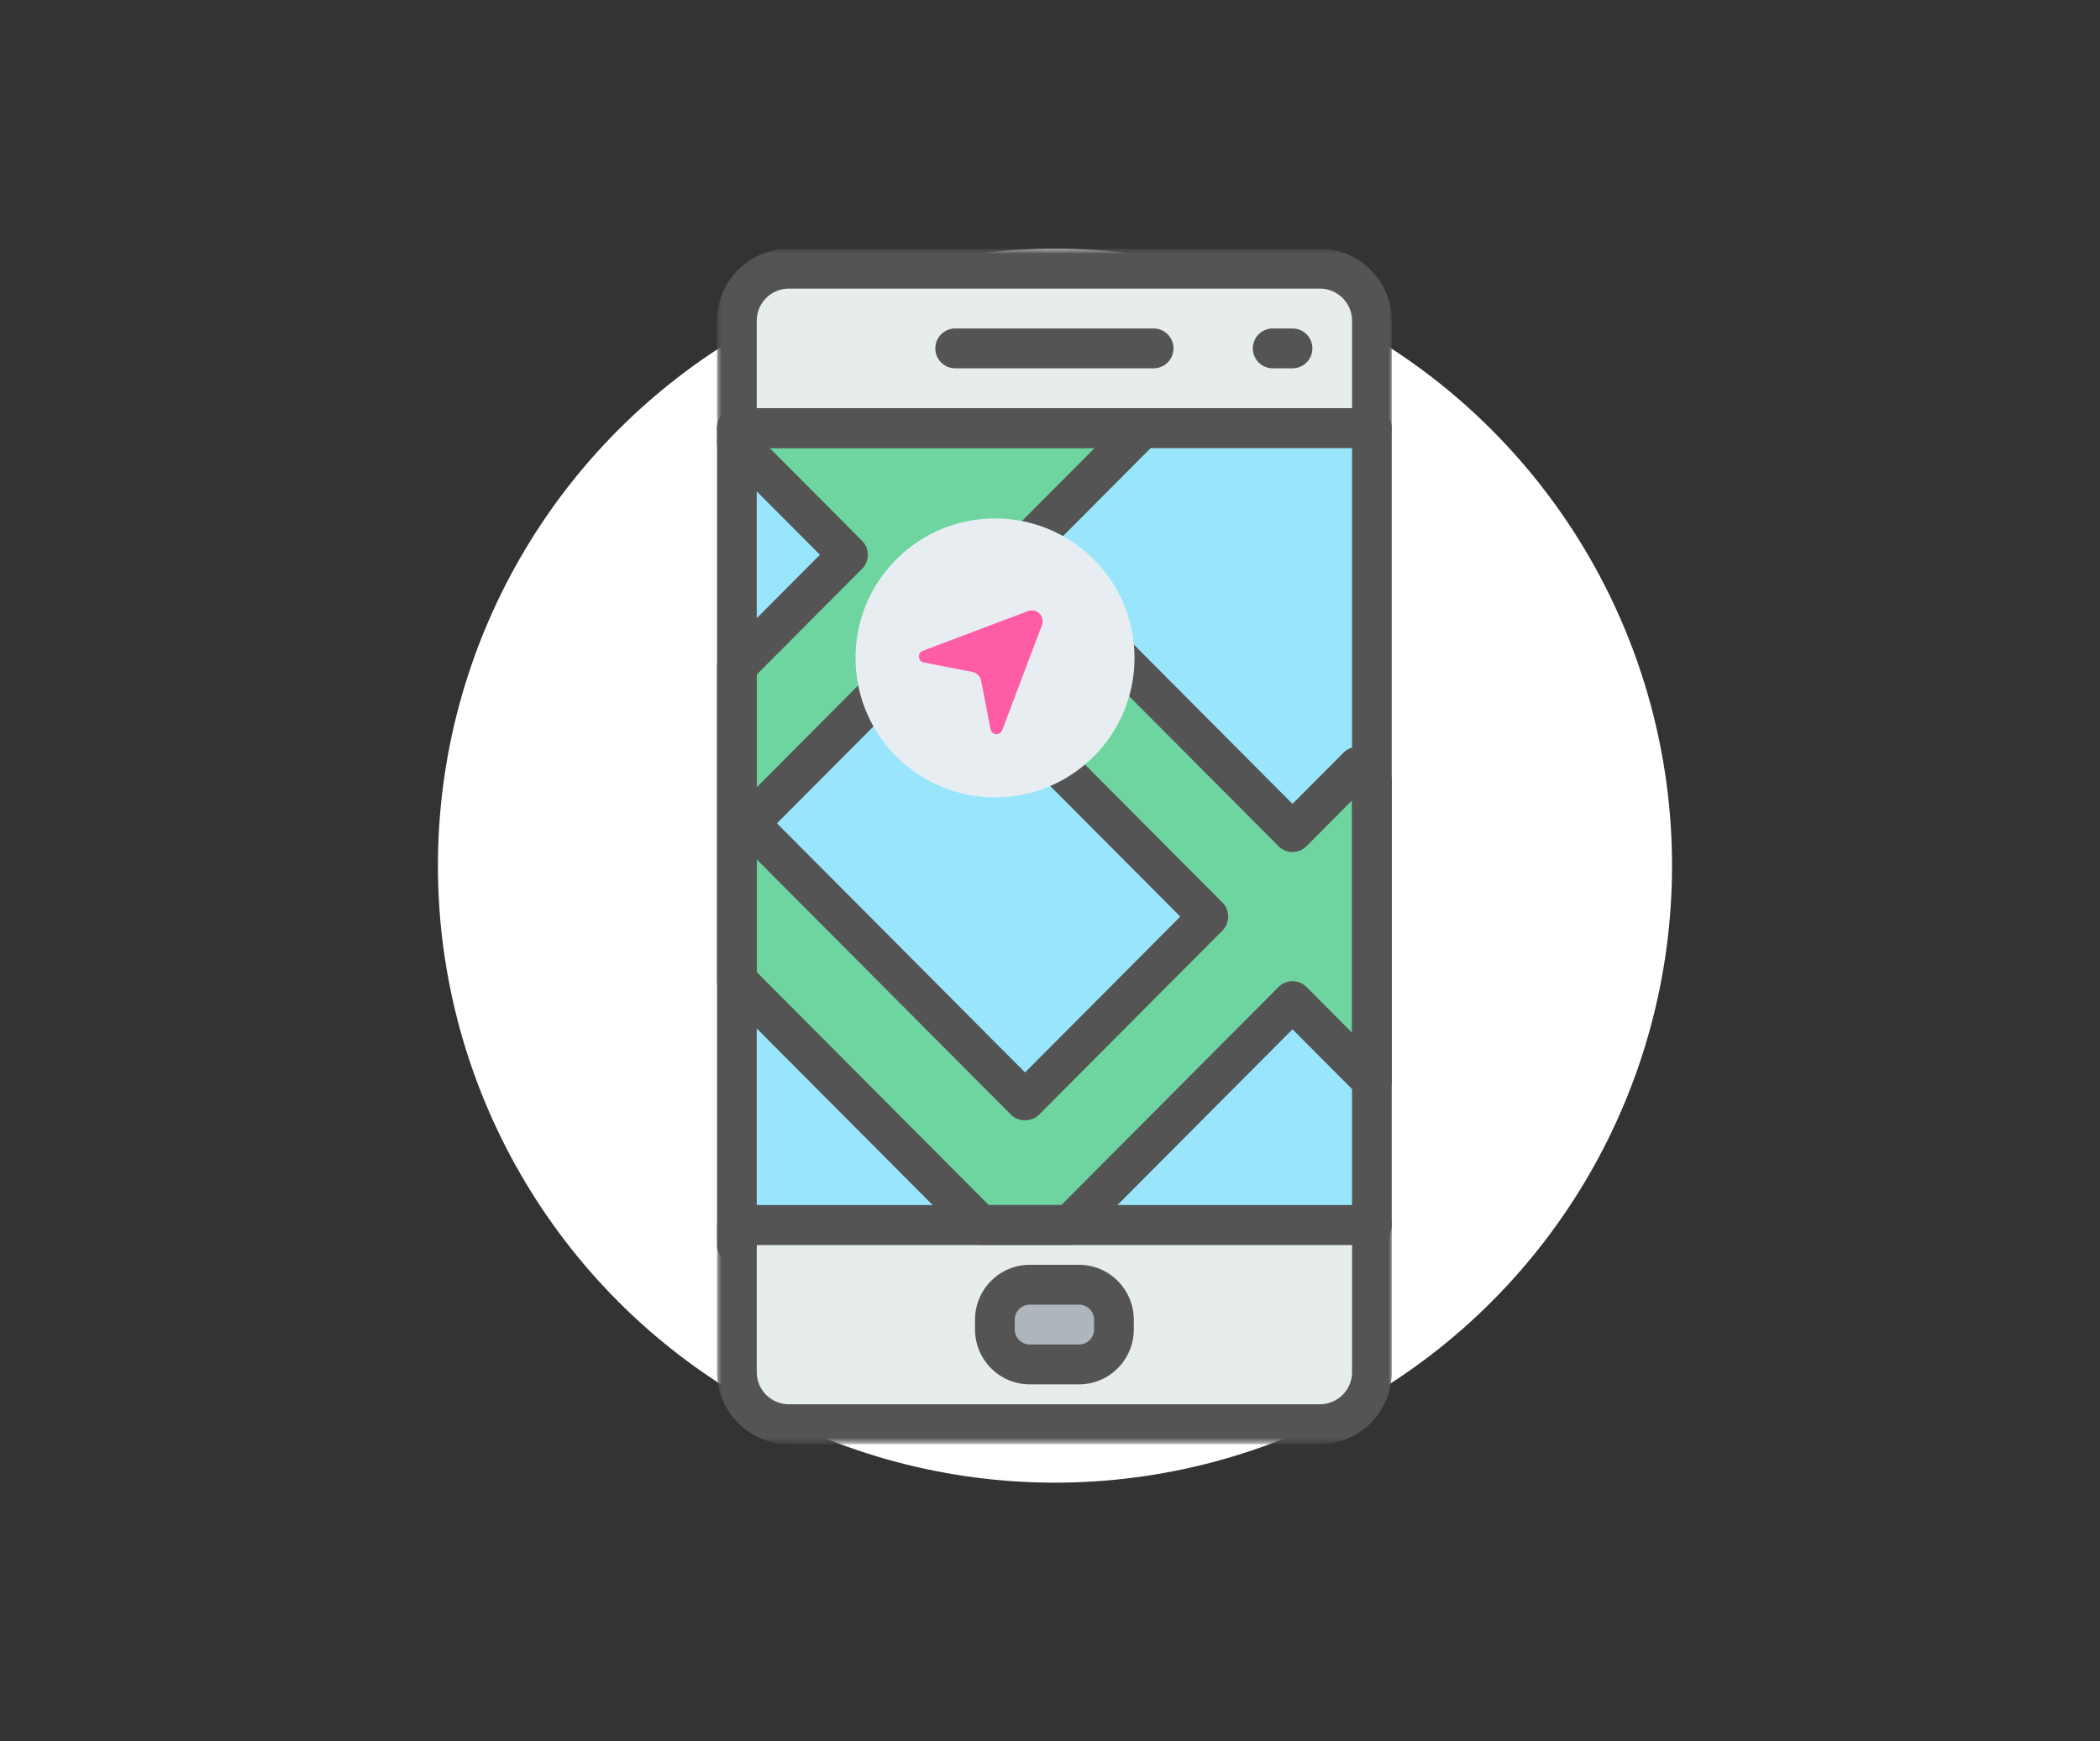 <svg width="211" height="175" fill="none" xmlns="http://www.w3.org/2000/svg" class="prefix__mx-auto"><rect width="100%" height="100%" fill="#333333" stroke="none"/><circle cx="106" cy="87" r="62" fill="#fff"/><path d="M74.041 41.016v84.089h63.802V41.016H74.041z" fill="#99E6FC"/><path d="M132.629 27.001H79.255c-2.88 0-5.214 2.345-5.214 5.236V43.02h63.802V32.237c0-2.892-2.334-5.236-5.214-5.236zM79.255 143.125h53.377c2.877 0 5.211-2.344 5.211-5.236v-14.785H74.041v14.785c0 2.892 2.335 5.236 5.214 5.236z" fill="#E7ECED"/><path d="M108.416 137.117h-4.95a3.512 3.512 0 01-3.506-3.521v-.968a3.513 3.513 0 013.508-3.518h4.95a3.513 3.513 0 013.506 3.52v.968a3.512 3.512 0 01-3.508 3.519z" fill="#AFB6BB"/><path d="M129.867 83.617l-27.746-27.864 12.683-12.733H74.041v1.528l11.16 11.205L74.04 66.96v31.562l24.48 24.583h8.944l22.402-22.498 7.976 8.007v-33.56l-7.976 8.564zm-26.874 26.987L75.246 82.74l18.417-18.493L121.41 92.11l-18.418 18.493z" fill="#6ED5A1"/><path d="M115.913 37.012H95.975a1.997 1.997 0 01-1.995-2.002c0-1.106.892-2 1.995-2h19.938c1.1 0 1.993.894 1.993 2a1.997 1.997 0 01-1.993 2.002zM129.868 37.012h-1.993c-1.1 0-1.993-.895-1.993-2.002 0-1.106.893-2 1.993-2h1.993c1.102 0 1.995.894 1.995 2a1.997 1.997 0 01-1.995 2.002zM108.417 139.12h-4.95c-3.033 0-5.5-2.476-5.5-5.524v-.966c0-3.047 2.467-5.523 5.5-5.523h4.95c3.032 0 5.501 2.476 5.501 5.523v.966c0 3.048-2.469 5.524-5.501 5.524zm-4.95-8.009c-.834 0-1.511.684-1.511 1.519v.966c0 .838.677 1.52 1.511 1.52h4.95c.836 0 1.513-.682 1.513-1.52v-.966c0-.835-.677-1.519-1.513-1.519h-4.95zM74.04 127.106c-1.1 0-1.992-.894-1.992-2.001V43.02c0-1.11.893-2.004 1.993-2.004h63.802c1.1 0 1.993.895 1.993 2.004v80.084a1.996 1.996 0 01-1.993 2.001H76.036a1.998 1.998 0 01-1.995 2.001zm1.996-6.005h59.814v-76.08H76.036v76.08z" fill="#545454"/><mask id="prefix__a" style="mask-type:luminance" maskUnits="userSpaceOnUse" x="72" y="25" width="68" height="21"><path d="M72 25h68v20.471H72V25z" fill="#fff"/></mask><g mask="url(#prefix__a)"><path d="M137.843 45.021H74.041c-1.1 0-1.993-.894-1.993-2.001V32.237c0-3.99 3.233-7.237 7.207-7.237h53.376c3.972 0 7.205 3.247 7.205 7.237V43.02a1.996 1.996 0 01-1.993 2.001zm-61.807-4.005h59.814v-8.779a3.232 3.232 0 00-3.221-3.232H79.255a3.23 3.23 0 00-3.22 3.232v8.78z" fill="#545454"/></g><mask id="prefix__b" style="mask-type:luminance" maskUnits="userSpaceOnUse" x="72" y="120" width="68" height="25"><path d="M72 120.892h68V145H72v-24.108z" fill="#fff"/></mask><g mask="url(#prefix__b)"><path d="M132.629 145.126H79.255c-3.974 0-7.207-3.247-7.207-7.237v-14.785c0-1.109.893-2.003 1.993-2.003h63.802c1.1 0 1.993.894 1.993 2.003v14.785c0 3.99-3.233 7.237-7.207 7.237zm-56.593-20.021v12.784a3.23 3.23 0 003.219 3.233h53.376a3.232 3.232 0 003.219-3.233v-12.784H76.036z" fill="#545454"/></g><path d="M107.465 125.105H98.52a1.98 1.98 0 01-1.408-.587l-24.48-24.581a2.007 2.007 0 01-.584-1.416V67.043c0-.532.21-1.123.584-1.498l9.75-9.792-9.75-9.791a1.994 1.994 0 01-.584-1.414V43.02c0-1.11.893-2.004 1.993-2.004h40.76c.805 0 1.532.486 1.843 1.236a2.01 2.01 0 01-.434 2.182l-11.273 11.32 24.93 25.033 5.126-5.147a1.988 1.988 0 012.821 0l1.44 1.445c.375.375.582.882.582 1.415v30.115a2 2 0 01-1.23 1.85 1.981 1.981 0 01-2.173-.433l-6.566-6.593-20.994 21.079a1.98 1.98 0 01-1.408.587zm-8.12-4.004h7.294l21.82-21.91a1.986 1.986 0 012.819 0l4.572 4.593V80.442l-4.572 4.592c-.78.782-2.04.782-2.819 0L100.708 57.17a2.005 2.005 0 010-2.83l9.28-9.319H77.331l9.28 9.318c.375.377.584.882.584 1.414 0 .535-.21 1.042-.584 1.417L76.036 67.788v11.326L92.25 62.832a1.988 1.988 0 012.82 0l27.747 27.862c.78.783.78 2.05 0 2.833l-18.416 18.493c-.748.749-2.071.749-2.819 0L76.036 86.364v11.325l23.31 23.412zM78.066 82.74l24.927 25.036 15.598-15.663L93.66 67.08 78.064 82.74z" fill="#545454"/><path d="M109.887 76.028c5.474-5.474 5.474-14.35 0-19.823-5.474-5.474-14.349-5.474-19.823 0s-5.474 14.349 0 19.823 14.349 5.474 19.823 0z" fill="#E8EDF2"/><path d="M103.283 61.413l-10.564 3.991c-.577.218-.505 1.056.1 1.173l4.878.945c.447.087.796.436.883.883l.945 4.878c.117.606.955.677 1.173.1l3.992-10.564c.332-.879-.528-1.739-1.407-1.406z" fill="#FE5CA7"/></svg>